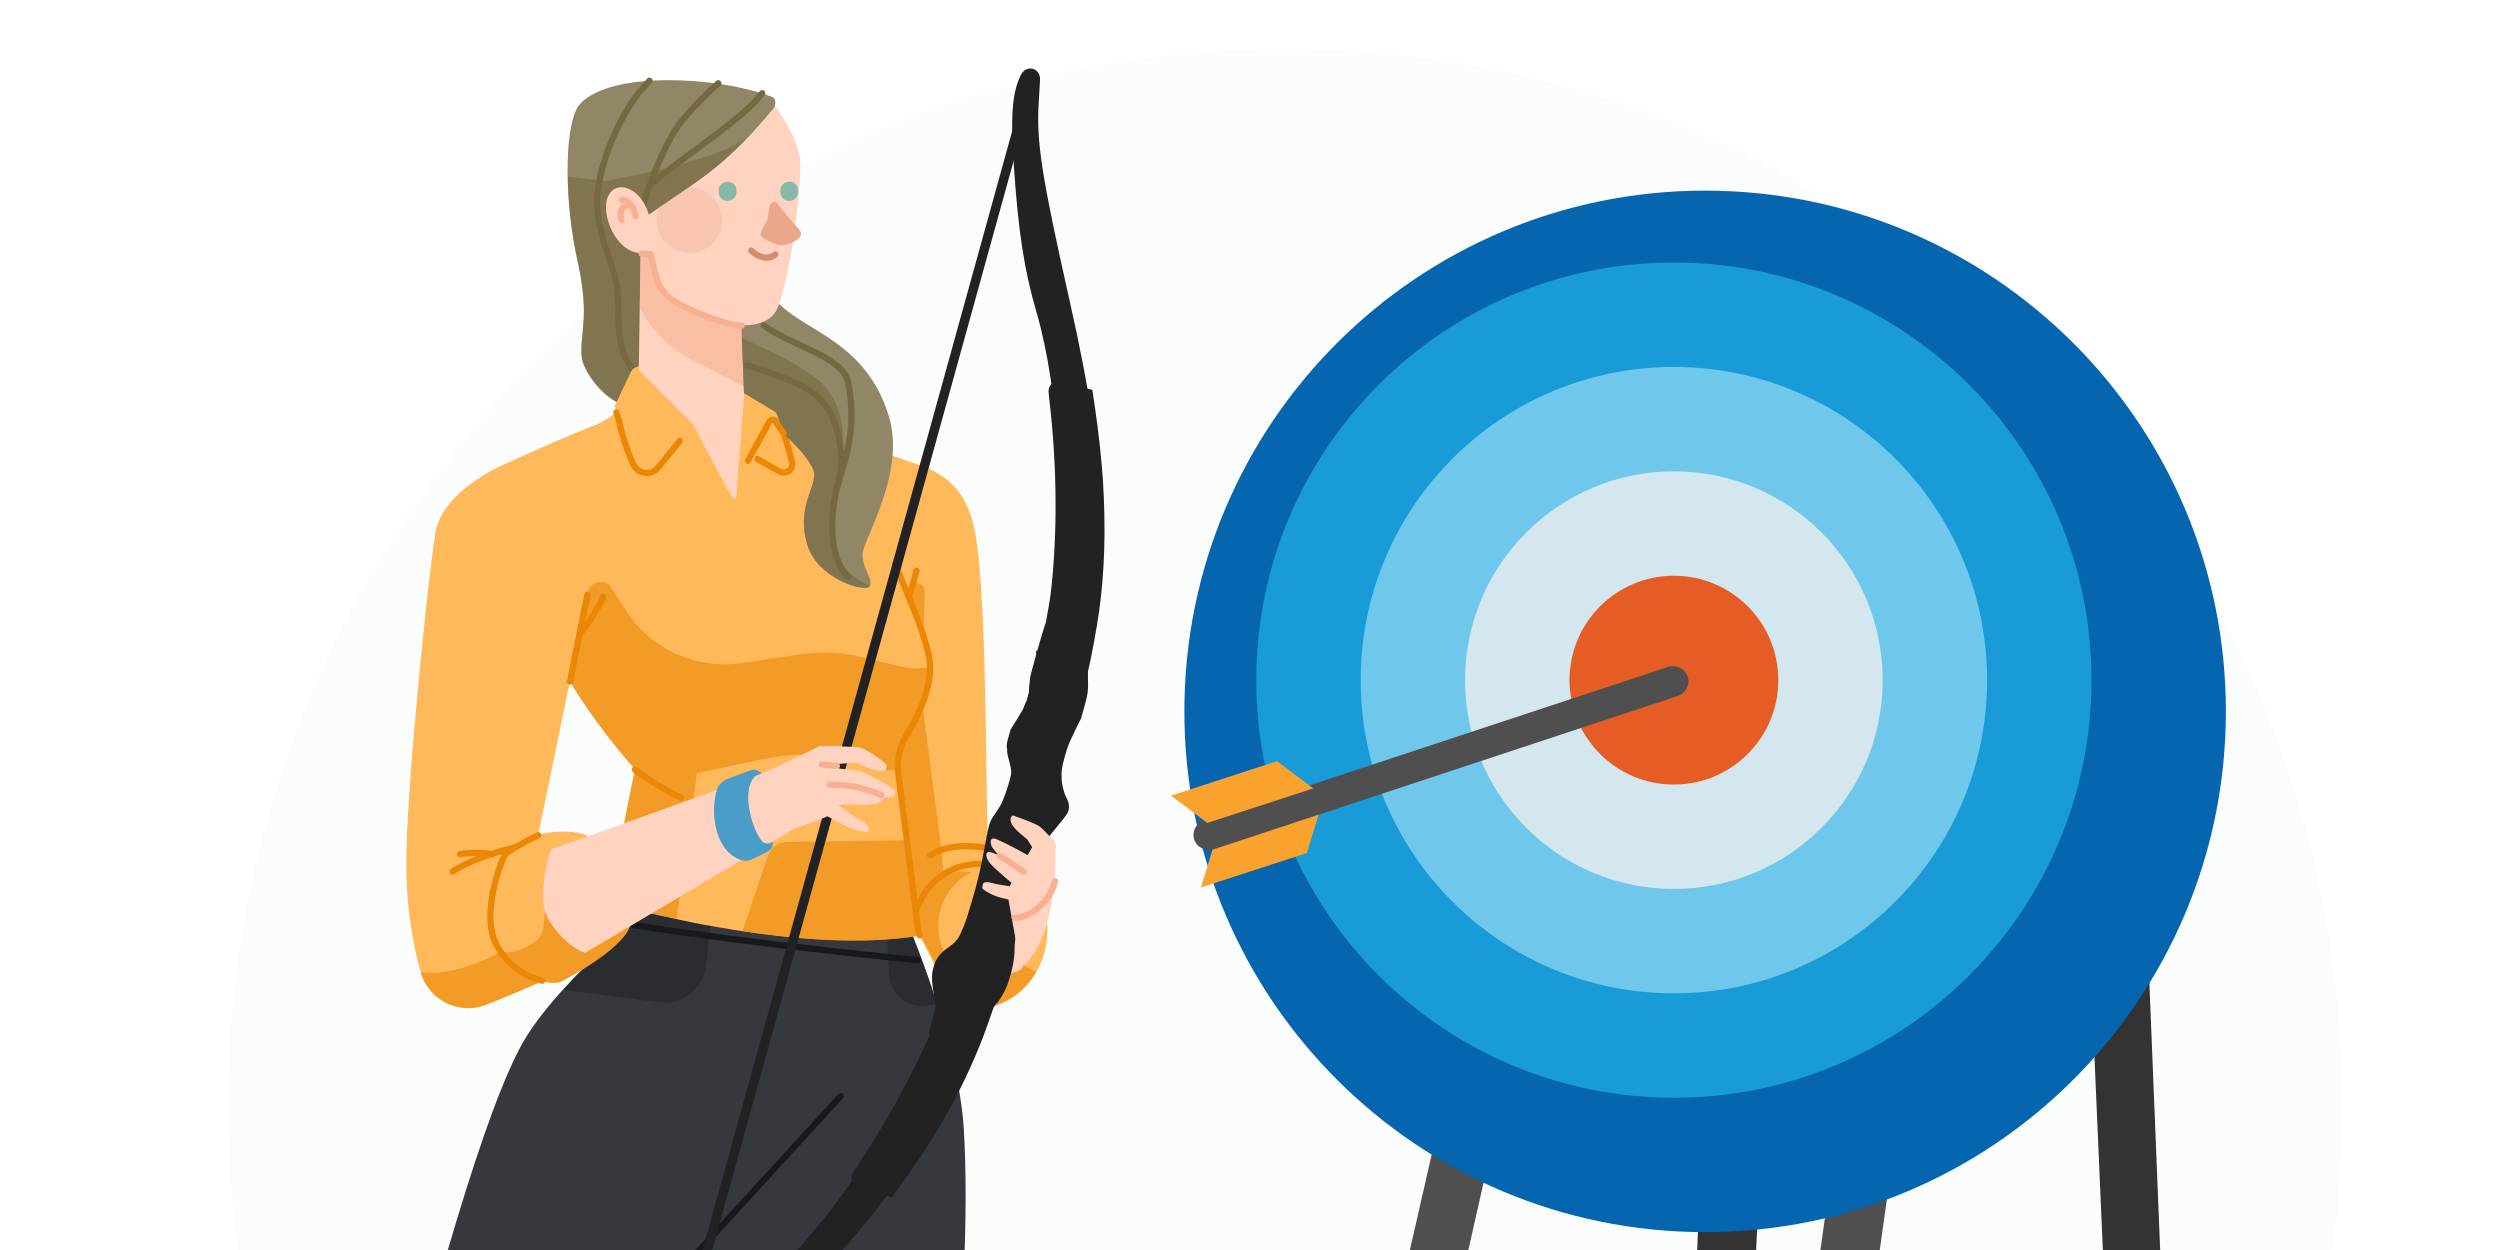 <svg width="800" height="400" viewBox="0 0 800 400" fill="none" xmlns="http://www.w3.org/2000/svg">
<g clip-path="url(#clip0_585_2992)">
<mask id="mask0_585_2992" style="mask-type:alpha" maskUnits="userSpaceOnUse" x="0" y="0" width="1500" height="600">
<rect width="1500" height="600" fill="#C4C4C4"/>
</mask>
<g mask="url(#mask0_585_2992)">
<path opacity="0.1" d="M411.26 692.161C598.07 692.161 749.52 540.711 749.52 353.901C749.52 167.091 598.07 15.651 411.26 15.651C224.44 15.651 73 167.091 73 353.901C73 540.711 224.44 692.161 411.26 692.161Z" fill="#D5E8EF"/>
<path d="M569.649 224.343L557.802 495.559L579.801 501.821L612.117 495.559H677.082L665.242 224.004L619.563 215.375L570.667 223.831L569.649 224.343ZM551.713 206.746C551.713 206.746 674.716 208.268 680.3 210.974L681.996 217.236L684.189 225.187L695.863 514.001H612.962C594.015 514.001 538.855 497.759 538.855 497.759L551.035 217.063L551.713 206.746Z" fill="#333333"/>
<path d="M511.029 217.202L451.347 482.332L567.973 503.892L605.726 234.54L558.186 219.903L511.029 217.202ZM626.603 221.193L583.889 525.758L429 497.124L493.315 215.307L495.635 206.447L497.686 199.085L626.603 221.193Z" fill="#4F4F4F"/>
<path d="M467.455 225.36H684.189V187.965C684.189 176.969 675.228 168 664.225 168H487.419C476.423 168 467.455 176.969 467.455 187.965V225.36Z" fill="#333333"/>
<g filter="url(#filter0_d_585_2992)">
<path d="M702.282 217.641C702.282 309.678 627.679 384.282 535.641 384.282C443.612 384.282 369 309.679 369 217.641C369 125.612 443.612 51 535.641 51C627.678 51 702.282 125.612 702.282 217.641Z" fill="#0665AF"/>
</g>
<path d="M669.278 217.645C669.278 291.452 609.444 351.278 535.645 351.278C461.839 351.278 402.013 291.452 402.013 217.645C402.013 143.843 461.839 84.008 535.645 84.008C609.443 84.008 669.278 143.842 669.278 217.645Z" fill="#189BD7"/>
<path d="M535.645 317.87C590.998 317.87 635.87 272.998 635.87 217.645C635.87 162.293 590.998 117.421 535.645 117.421C480.293 117.421 435.421 162.293 435.421 217.645C435.421 272.998 480.293 317.87 535.645 317.87Z" fill="#70C7EC"/>
<path d="M535.645 284.462C572.547 284.462 602.462 254.547 602.462 217.645C602.462 180.744 572.547 150.829 535.645 150.829C498.744 150.829 468.829 180.744 468.829 217.645C468.829 254.547 498.744 284.462 535.645 284.462Z" fill="#D4E7EE"/>
<path d="M569.054 217.645C569.054 236.102 554.102 251.054 535.645 251.054C517.189 251.054 502.237 236.102 502.237 217.645C502.237 199.189 517.189 184.237 535.645 184.237C554.102 184.237 569.054 199.189 569.054 217.645Z" fill="#E55D25"/>
<path d="M422.457 259.073L388.538 270.122L384.306 284.001L418.221 272.96L422.457 259.073Z" fill="#FAA22E"/>
<path d="M540.077 216.507C540.925 219.082 539.447 221.877 536.772 222.761L388.536 271.727C385.86 272.608 383.007 271.239 382.157 268.667C381.307 266.093 382.784 263.295 385.459 262.414L533.698 213.443C536.374 212.561 539.225 213.935 540.077 216.507Z" fill="#4F4F4F"/>
<path d="M420.249 252.287L386.331 263.337L374.735 254.605L408.651 243.564L420.249 252.287Z" fill="#FAA22E"/>
<path d="M121.747 481.057C183.575 472.288 243.106 469.694 303.921 464.663C308.096 426.417 310.104 388.31 308.384 360.702C306.515 332.814 290.261 295.136 290.261 295.136L228.005 288.096L206.72 285.65C206.72 285.65 203.995 290.681 201.689 295.712C198.099 299.31 188.754 307.215 180.125 316.709C174.518 322.892 169.05 329.792 165.749 336.552C152.089 363.296 133.677 432.74 121.747 481.057Z" fill="#35383D"/>
<path opacity="0.4" d="M284.4 311.389L283.675 294.279L290.296 294.995C290.296 294.995 295.178 306.35 299.929 321.311L296.907 321.739C290.584 322.892 284.689 318.001 284.4 311.389Z" fill="#171A1D"/>
<path opacity="0.4" d="M180.256 316.709C189.601 318.001 201.68 319.582 210.877 320.735C218.354 321.739 225.262 316.272 225.978 308.796L228.276 288.096L206.999 285.65C206.999 285.65 204.266 290.681 201.969 295.712C198.23 299.31 188.876 307.075 180.256 316.709Z" fill="#171A1D"/>
<path d="M293.719 307.215C293.719 307.215 244.826 302.612 202.554 296" stroke="#171A1D" stroke-width="2" stroke-linecap="round"/>
<path d="M268.985 350.78C268.985 350.78 243.106 379.113 217.078 407.438" stroke="#171A1D" stroke-width="2" stroke-linecap="round"/>
<path d="M247.883 34.276C248.235 32.91 248.349 31.43 246.972 30.975C242.978 29.485 234.648 26.867 221.982 25.946C197.344 24.239 186.727 30.282 184.45 34.969C180.57 42.948 180.684 65.206 184.792 83.46C188.9 101.713 185.475 106.505 186.158 114.379C186.499 118.26 192.439 127.5 199.848 129.787H199.962C202.932 127.387 205.446 124.882 206.812 123.62C206.812 123.62 206.812 123.62 206.812 123.506C206.812 123.392 206.812 123.392 206.812 123.392L204.411 121.343C204.411 121.343 204.411 121.343 204.411 121.23L247.883 34.276Z" fill="#918666"/>
<path opacity="0.6" d="M205.094 81.173C205.094 81.059 205.094 81.059 204.981 81.059C197.116 80.831 191.973 68.165 194.829 62.691C197.685 57.217 205.56 60.87 207.609 68.621C207.609 68.621 207.609 68.734 207.723 68.734H207.837C207.95 68.734 207.95 68.621 208.064 68.621C208.178 68.507 208.292 68.507 208.406 68.393C208.52 68.279 208.747 68.165 208.861 68.052C208.975 67.938 209.089 67.938 209.203 67.824L209.316 67.71C209.554 67.596 209.668 67.482 209.896 67.369C209.896 67.369 210.01 67.369 210.01 67.255C210.237 67.141 210.465 67.027 210.579 66.799C210.693 66.799 210.693 66.686 210.806 66.686C211.034 66.572 211.148 66.458 211.376 66.344C211.489 66.23 211.603 66.23 211.717 66.117C211.945 66.003 212.059 65.889 212.286 65.775C212.4 65.661 212.514 65.661 212.628 65.547C212.855 65.32 213.083 65.206 213.424 64.978C213.424 64.978 213.538 64.978 213.538 64.864C213.89 64.637 214.118 64.399 214.459 64.171C214.573 64.057 214.687 63.943 214.801 63.943C215.028 63.83 215.256 63.716 215.37 63.488C215.484 63.374 215.598 63.374 215.711 63.261C215.939 63.147 216.167 62.919 216.394 62.805C216.508 62.691 216.622 62.691 216.736 62.578C216.963 62.464 217.191 62.236 217.419 62.122C217.533 62.008 217.646 62.008 217.76 61.895C217.998 61.781 218.226 61.553 218.454 61.439C218.567 61.325 218.681 61.325 218.795 61.212C219.023 60.984 219.364 60.87 219.592 60.642C219.706 60.642 219.706 60.529 219.819 60.529C220.502 60.063 221.185 59.494 221.868 59.038C221.982 58.925 222.096 58.925 222.096 58.811C222.334 58.583 222.562 58.469 222.789 58.242C222.903 58.128 223.017 58.128 223.131 58.014C223.358 57.9 223.586 57.673 223.814 57.559C223.928 57.445 224.041 57.445 224.155 57.331C224.383 57.217 224.611 56.99 224.838 56.876C224.952 56.762 225.066 56.762 225.18 56.648C225.407 56.534 225.635 56.307 225.863 56.193C225.977 56.079 226.09 56.079 226.204 55.955C226.432 55.727 226.67 55.613 226.897 55.386L227.011 55.272C227.353 55.044 227.58 54.817 227.922 54.589C227.922 54.589 228.036 54.589 228.036 54.475C228.263 54.247 228.491 54.134 228.719 53.906C228.832 53.792 228.833 53.792 228.946 53.678C229.174 53.565 229.288 53.451 229.402 53.337C229.515 53.223 229.515 53.223 229.629 53.109C229.743 52.995 229.971 52.882 230.085 52.768C230.198 52.654 230.198 52.654 230.312 52.54C230.426 52.426 230.54 52.312 230.654 52.199C230.768 52.085 230.768 52.085 230.892 51.971C231.006 51.857 231.119 51.743 231.233 51.619L231.347 51.505C231.461 51.391 231.689 51.278 231.802 51.164C232.03 50.936 232.258 50.708 232.485 50.481C232.599 50.367 232.713 50.253 232.827 50.139C232.941 50.026 233.168 49.798 233.282 49.684C233.396 49.57 233.624 49.343 233.737 49.229C233.851 49.115 233.965 49.001 234.079 48.887C234.307 48.66 234.534 48.432 234.762 48.204C234.876 48.09 234.99 47.977 234.99 47.977C235.228 47.749 235.455 47.397 235.797 47.169C235.91 47.056 235.911 47.056 236.024 46.942C236.366 46.6 236.593 46.373 236.935 46.031L237.049 45.917C237.39 45.576 237.732 45.234 238.073 44.893C238.415 44.551 238.756 44.21 239.098 43.755C231.916 51.05 194.829 57.786 193.919 57.9L181.822 56.534H181.708C181.708 56.534 181.708 56.534 181.708 56.648C181.822 65.092 182.96 74.56 184.792 83.118C188.9 101.372 185.475 106.163 186.158 114.038C186.499 117.918 192.439 127.159 199.848 129.446H199.962C202.932 127.045 205.446 124.541 206.812 123.278C206.812 123.278 206.812 123.278 206.812 123.165C206.812 123.051 206.812 123.051 206.812 123.051L204.411 121.002C204.411 121.002 204.411 121.002 204.411 120.888L205.094 81.173Z" fill="#766942"/>
<path d="M210.237 123.848C195.171 117.918 198.596 101.941 197.571 93.042C196.537 84.029 192.087 78.441 191.176 66.458C190.266 54.361 198.937 35.197 206.129 27.778L207.837 25.832" stroke="#766942" stroke-width="2" stroke-linecap="round" stroke-linejoin="round"/>
<path d="M334.381 291.008C330.842 276.521 317.38 271.957 316.231 271.616L316.117 271.502C315.32 240.355 315.662 185.469 311.554 168.126C307.446 150.897 295.245 149.521 287.484 146.447C287.143 146.334 266.147 139.483 258.955 136.741L258.841 136.627C258.728 116.438 235.227 112.558 204.525 117.121L203.387 117.577C202.704 117.804 202.249 118.374 201.907 118.943L196.775 129.787C196.775 129.787 196.775 129.787 196.775 129.901C196.775 130.015 196.888 130.812 197.23 131.95V132.064C194.943 133.668 192.667 135.147 190.607 135.944C183.188 138.8 167.449 145.754 163.341 147.7C154.555 151.352 141.32 159.341 139.375 170.289C137.44 181.134 130.475 247.195 130.02 273.779C129.793 287.138 131.5 300.259 134.697 311.321C137.212 320.106 146.794 324.783 155.352 321.596C161.281 319.309 167.676 316.567 173.378 314.063C173.378 314.063 173.378 314.063 173.492 314.063C175.437 314.518 177.372 314.632 179.193 314.291C179.773 313.949 198.254 304.595 201.452 296.72C201.452 296.72 201.452 296.72 201.452 296.606C201.338 296.265 200.759 293.864 199.506 290.211V290.097H199.62C203.273 291.122 209.202 292.612 216.394 294.091C219.933 294.888 223.814 295.695 227.922 296.378C245.493 299.566 267.399 302.194 286.801 300.373C289.306 300.145 291.82 299.793 294.211 299.452C294.211 299.452 294.324 299.452 294.324 299.566C294.78 300.486 299.809 309.841 305.624 322.279C307.218 322.848 308.822 323.076 310.529 323.076C328.669 322.962 338.034 306.074 334.381 291.008ZM196.537 280.743C196.537 280.856 196.423 280.856 196.537 280.743C196.423 280.856 196.309 280.856 196.309 280.743C194.943 277.09 193.236 273.096 191.29 269.215C187.182 266.483 182.733 265.448 175.085 266.483C174.289 266.597 173.378 266.825 172.354 267.166H172.24V267.052L182.277 218.438C182.277 218.438 182.277 218.324 182.391 218.324C182.505 218.324 182.505 218.324 182.505 218.324C183.643 220.269 191.176 232.708 203.159 246.17V246.284C202.932 247.536 198.71 268.077 196.537 280.743Z" fill="#FFB85A"/>
<path d="M318.859 286.786C318.859 286.786 316.697 288.276 317.38 291.122" stroke="#F7B092" stroke-width="2" stroke-linecap="round" stroke-linejoin="round"/>
<path d="M326.848 279.035C307.673 271.843 297.863 281.084 294.552 288.162L293.072 291.235" stroke="#EA8705" stroke-width="2" stroke-linecap="round" stroke-linejoin="round"/>
<path opacity="0.6" d="M310.643 322.962C320.225 322.962 327.417 318.057 331.411 311.207V311.093C331.411 311.093 331.411 311.093 331.411 310.98L327.645 308.931C325.254 310.979 322.398 312.345 318.859 312.573C299.695 313.836 298.091 296.151 301.972 288.276C304.258 283.599 307.332 280.857 310.643 279.263L310.757 279.149C310.757 279.149 310.757 279.035 310.643 279.035C306.08 278.342 302.882 279.832 302.199 280.288H302.085C302.085 280.288 302.085 280.288 301.972 280.174L301.402 272.982L295.245 226.199C295.245 226.199 295.245 226.085 295.132 226.085C295.132 226.085 295.018 226.085 295.018 226.199C293.641 229.624 291.934 232.708 290.444 235.212C288.167 238.979 287.257 243.428 287.826 247.878C288.85 255.525 290.33 267.394 292.503 284.623C293.755 292.953 294.666 298.997 294.666 299.338C294.894 299.793 300.036 309.386 305.966 322.052C305.966 322.052 305.966 322.052 306.08 322.166C307.332 322.735 309.05 322.962 310.643 322.962Z" fill="#EA8705"/>
<path opacity="0.6" d="M245.834 273.665L237.618 297.858V297.972C237.618 297.972 237.618 297.972 237.732 297.972C255.758 300.714 276.64 302.308 294.324 299.452C294.438 299.452 294.438 299.338 294.438 299.338C294.324 298.427 293.528 292.725 292.276 284.737C291.593 278.921 290.91 273.665 290.33 268.987C290.33 268.874 290.33 268.874 290.216 268.874L251.763 269.443C249.032 269.443 246.631 271.16 245.834 273.665Z" fill="#EA8705"/>
<path d="M286.46 180.451C289.306 188.087 297.636 205.544 297.636 213.533C297.636 221.408 293.414 229.965 290.102 235.212C287.826 238.978 286.915 243.428 287.484 247.878C288.737 257.243 290.682 273.096 293.755 297.289L294.324 299.338" stroke="#EA8705" stroke-width="2" stroke-linecap="round" stroke-linejoin="round"/>
<path d="M290.796 190.944C292.276 186.722 293.3 182.614 293.3 182.614" stroke="#EA8705" stroke-width="2" stroke-linecap="round" stroke-linejoin="round"/>
<path d="M204.525 70.452C207.267 59.038 212.855 46.145 216.736 40.671C220.616 35.197 227.467 28.802 227.467 28.802L229.857 26.639" stroke="#766942" stroke-width="2" stroke-linecap="round" stroke-linejoin="round"/>
<path d="M207.609 59.835C213.424 53.678 234.989 39.988 242.067 32L243.899 29.826" stroke="#766942" stroke-width="2" stroke-linecap="round" stroke-linejoin="round"/>
<path opacity="0.6" d="M295.928 189.464C296.042 186.494 291.934 185.583 290.796 188.315L290.216 189.692V189.805C291.934 194.027 293.869 198.591 295.245 202.927L295.359 203.04C295.359 203.04 295.473 203.04 295.473 202.927L295.928 189.464Z" fill="#EA8705"/>
<path d="M238.187 125.876L237.711 108.202L237.649 105.211V104.849C237.752 104.673 238.052 104.725 238.715 104.725C242.409 104.073 247.428 102.707 249.156 98.889C249.27 98.154 249.259 97.574 249.373 97.233C253.481 84.567 256.099 62.319 256.099 52.499C256.099 46 251.081 38.467 248.349 34.245C248.349 34.245 248.349 34.131 248.235 34.131H248.121H248.007C248.007 34.245 247.883 34.245 247.883 34.245C233.282 51.816 227.353 55.355 207.723 68.59H207.609C207.609 68.59 207.495 68.59 207.495 68.476C205.446 60.715 197.685 57.062 194.715 62.547C191.859 68.021 197.002 80.8 204.867 80.914C204.981 80.914 204.981 80.914 204.981 81.028L204.411 118.343V118.457L208.292 122.337L221.641 135.686C224.838 141.16 230.085 152.232 234.534 159.414C234.648 159.527 235.455 159.3 235.569 159.414L238.187 125.876Z" fill="#FFD3C0"/>
<path d="M316.117 271.502C313.044 270.705 303.338 269.671 297.636 273.779" stroke="#EA8705" stroke-width="2" stroke-linecap="round" stroke-linejoin="round"/>
<path opacity="0.6" d="M155.362 321.555C161.395 319.382 167.676 316.453 173.388 314.053C173.513 314.053 173.575 314.104 173.585 314.063C175.22 314.394 176.689 314.725 179.266 314.311C182.122 312.676 198.255 304.367 201.493 296.678C201.452 296.492 201.452 296.492 201.452 296.378C201.338 295.809 199.507 288.845 196.195 280.401C196.195 280.401 196.195 280.401 196.081 280.287H195.968L174.516 291.701C174.516 291.701 174.516 291.701 174.403 291.815L173.947 296.492C173.72 298.655 172.581 300.487 170.75 301.625L168.701 302.877C166.766 304.015 164.593 304.708 162.306 304.708H160.029C159.346 305.05 145.997 312.573 134.811 311.176H134.604V311.238C137.326 320.106 146.908 324.783 155.259 321.627L155.362 321.555Z" fill="#EA8705"/>
<path opacity="0.6" d="M290.216 235.212C288.167 238.523 287.257 242.404 287.484 246.284C287.484 246.398 287.484 246.398 287.371 246.398C285.084 246.626 282.693 246.398 280.293 245.601C268.651 241.265 255.985 240.355 243.899 242.973L223.131 247.422C223.131 247.422 223.017 247.422 223.017 247.536L216.508 293.864V293.978C216.508 293.978 216.508 293.978 216.394 293.978C207.95 292.498 203.615 290.666 199.393 289.528C198.141 289.187 196.775 288.959 195.398 288.731C195.285 288.731 195.285 288.618 195.285 288.618C195.398 286.9 195.854 284.282 196.423 281.084C198.596 268.418 202.932 247.422 203.159 246.17V246.057C193.691 235.44 185.702 223.695 182.391 218.096C182.391 218.096 182.391 218.096 182.391 217.983L186.385 198.591C186.385 198.477 188.103 189.122 187.979 190.033C188.331 186.039 193.691 184.787 195.74 188.201L199.848 194.71C207.836 207.604 222.675 214.454 237.618 212.167L255.758 209.425C262.494 208.4 269.458 208.628 276.071 210.346L287.826 213.192C289.647 213.647 291.479 213.875 293.3 213.875C294.666 213.875 296.042 213.761 297.408 213.533H297.522C297.522 213.533 297.522 213.533 297.522 213.647C297.636 221.522 293.414 229.966 290.216 235.212Z" fill="#EA8705"/>
<path d="M182.391 218.096L187.979 190.26" stroke="#EA8705" stroke-width="2" stroke-linecap="round" stroke-linejoin="round"/>
<path d="M147.249 273.323C152.496 272.413 157.515 273.323 157.515 273.323" stroke="#EA8705" stroke-width="2" stroke-linecap="round" stroke-linejoin="round"/>
<path d="M172.24 267.28C167.79 269.215 161.85 273.096 161.85 273.096C159.688 276.635 154.783 291.473 157.97 300.259C160.029 305.733 164.593 310.296 169.839 312.573L173.492 313.835" stroke="#EA8705" stroke-width="2" stroke-linecap="round" stroke-linejoin="round"/>
<path d="M286.336 253.021C284.629 251.417 277.664 247.764 275.729 246.967C274.933 246.74 271.621 246.284 268.651 245.943C268.651 245.943 268.538 245.943 268.538 245.829C268.424 245.374 268.424 245.032 268.31 244.577V244.463C268.31 244.463 268.31 244.463 268.424 244.463L273.908 243.997C273.908 243.997 273.908 243.997 274.022 243.997C274.477 244.235 281.203 247.536 283.149 246.398C283.49 246.17 283.832 245.146 283.604 244.805C282.58 243.314 277.664 240.241 275.388 239.32C273.794 238.751 263.063 238.751 262.494 238.751L246.289 246.512C239.212 249.596 178.511 271.047 176.576 271.73C176.576 271.73 176.576 271.73 176.462 271.844C174.63 275.724 172.809 287.138 174.516 291.815C176.803 298.086 183.529 303.788 187.182 304.822H187.296C189.128 303.788 249.715 267.735 254.392 264.993C254.733 264.879 261.128 262.831 264.771 261.227C264.771 261.227 270.028 263.969 271.735 264.766C273.442 265.562 276.185 266.028 277.664 266.256C278.244 266.37 277.902 264.424 277.095 263.627C276.185 262.717 273.794 261.692 273.567 261.578L268.31 257.698V257.584L268.424 257.47L272.873 257.357C273.101 257.357 279.382 257.812 281.545 256.777C282.124 256.549 282.693 255.753 282.807 255.183L282.921 255.07C283.718 255.183 284.515 255.183 284.97 255.07C286.108 254.956 286.802 253.476 286.336 253.021Z" fill="#FFD3C0"/>
<path opacity="0.31" d="M231.119 70.566C231.119 64.751 226.432 60.063 220.616 60.063C220.389 60.063 220.275 60.063 220.047 60.063C220.047 60.063 220.047 60.063 219.933 60.063C216.736 62.35 213.538 64.513 211.034 66.23C210.465 67.482 210.123 68.972 210.123 70.452C210.123 76.268 214.801 80.945 220.616 80.945C226.432 80.945 231.119 76.268 231.119 70.566Z" fill="#EAA78B"/>
<path opacity="0.6" d="M235.114 103.887C230.312 102.852 221.071 99.778 214.914 95.67C212.741 94.18 211.148 92.131 210.465 89.617C209.316 86.202 208.406 81.98 208.292 81.287C208.292 81.287 208.292 81.287 208.178 81.173C207.837 81.173 206.129 81.059 205.332 81.059C205.218 81.059 204.981 81.173 204.981 81.401L204.753 98.516C208.292 105.48 213.89 111.182 220.844 114.835L237.845 123.62H237.959V123.506L238.114 105.366C238.166 105.201 238.135 104.911 238.125 104.777L235.114 103.887Z" fill="#F7B092"/>
<path d="M203.387 69.2C202.818 65.547 200.531 63.602 198.937 64.057" stroke="#F7B092" stroke-width="2" stroke-linecap="round" stroke-linejoin="round"/>
<path d="M198.937 70.339C197.685 67.369 199.962 64.513 202.476 66.231" stroke="#F7B092" stroke-width="2" stroke-linecap="round" stroke-linejoin="round"/>
<path d="M248.69 64.978C248.235 64.399 247.428 64.399 246.972 64.865C246.631 65.206 246.289 65.661 246.289 66.003C245.948 67.596 245.606 69.997 245.606 70.225C245.265 71.135 243.206 73.764 243.433 75.243C243.547 76.268 246.631 77.53 248.462 78.213C249.373 78.555 250.398 78.555 251.308 78.327C253.254 77.872 256.213 76.723 256.327 74.788C256.327 73.536 254.278 72.046 252.343 69.656C251.194 68.279 249.715 66.23 248.69 64.978Z" fill="#EAA78B"/>
<path d="M240.36 80.148C241.498 81.287 243.32 82.435 245.379 82.435C247.086 82.435 248.121 81.4 248.121 81.4" stroke="#D18E71" stroke-width="2" stroke-linecap="round" stroke-linejoin="round"/>
<path d="M232.827 64.285C231.233 64.285 229.971 63.033 229.971 61.44V60.984C229.971 59.38 231.233 58.128 232.827 58.128C234.42 58.128 235.683 59.38 235.683 60.984V61.44C235.683 63.033 234.42 64.285 232.827 64.285Z" fill="#85BAA6"/>
<path d="M252.571 64.285C250.967 64.285 249.715 63.033 249.715 61.44V60.984C249.715 59.38 250.967 58.128 252.571 58.128C254.164 58.128 255.416 59.38 255.416 60.984V61.44C255.416 63.033 254.164 64.285 252.571 64.285Z" fill="#85BAA6"/>
<path d="M185.475 203.04C187.865 200.07 191.859 194.141 193.008 190.943" stroke="#EA8705" stroke-width="2" stroke-linecap="round" stroke-linejoin="round"/>
<path d="M242.409 146.903L249.487 150.897C251.536 152.035 254.05 150.09 253.481 147.813C252.912 145.754 252.343 143.591 251.763 141.656L250.853 138.687" stroke="#EA8705" stroke-width="2" stroke-linecap="round" stroke-linejoin="round"/>
<path d="M197.23 131.95L198.027 134.351C198.71 137.776 200.076 142.795 202.59 148.496C204.07 151.808 208.519 152.377 210.693 149.521L211.376 148.724L217.532 141.077" stroke="#EA8705" stroke-width="2" stroke-linecap="round" stroke-linejoin="round"/>
<path d="M203.159 246.284C203.159 246.284 211.376 252.441 217.998 255.297" stroke="#EA8705" stroke-width="2" stroke-linecap="round" stroke-linejoin="round"/>
<path d="M263.86 245.488C263.86 245.488 266.716 245.715 268.651 245.943" stroke="#F7B092" stroke-width="2" stroke-linecap="round" stroke-linejoin="round"/>
<path d="M266.375 251.872C268.765 251.986 272.646 252.214 273.567 252.441C276.071 252.793 280.976 254.273 282.921 255.297" stroke="#F7B092" stroke-width="2" stroke-linecap="round" stroke-linejoin="round"/>
<path d="M164.706 271.16C158.322 272.754 149.412 275.61 144.849 278.921" stroke="#EA8705" stroke-width="2" stroke-linecap="round" stroke-linejoin="round"/>
<path d="M276.071 176.912C276.526 172.121 289.989 151.011 284.401 133.099C277.209 109.702 258.614 106.391 249.487 97.378H249.373C249.373 97.378 249.259 97.378 249.259 97.492C249.146 97.833 249.032 98.061 248.918 98.288C247.314 102.738 242.295 104.228 237.39 104.114H237.276C237.276 104.114 237.276 104.114 237.276 104.228L237.39 108.222L238.073 125.907C238.073 125.907 238.073 125.907 238.073 126.021V125.907H238.187L247.883 131.722C248.235 131.95 248.463 132.178 248.576 132.519C248.918 133.554 249.715 135.831 250.511 138.687C256.213 143.705 260.549 149.179 260.549 151.808C260.663 156.599 254.961 162.87 258.272 174.17C261.584 185.583 277.209 189.691 278.244 187.632C279.724 185.583 275.615 181.703 276.071 176.912Z" fill="#918666"/>
<path d="M271.393 184.559C265.806 179.302 265.35 167.557 267.513 157.282C268.765 151.239 274.932 139.142 271.393 122.368C269.686 114.038 253.481 110.84 244.354 104.114" stroke="#766942" stroke-width="2" stroke-linecap="round" stroke-linejoin="round"/>
<path d="M238.984 116.894C247.542 119.512 257.703 122.71 262.95 128.184C268.196 133.782 270.824 146.22 268.082 155.347" stroke="#766942" stroke-width="2" stroke-linecap="round" stroke-linejoin="round"/>
<path opacity="0.6" d="M266.488 164.018C268.765 152.149 274.932 131.381 260.787 120.774C252.571 114.607 244.354 111.647 237.504 108.222H237.39V108.336L238.073 125.793C238.073 125.793 238.073 125.793 238.073 125.907V125.793H238.187L247.883 131.608C248.235 131.836 248.462 132.064 248.576 132.405C248.918 133.44 249.715 135.717 250.511 138.573C256.213 143.591 260.549 149.065 260.549 151.694C260.663 156.485 254.961 162.756 258.272 174.056C261.584 185.242 276.526 189.464 278.244 187.632V187.518C278.244 187.518 278.244 187.404 278.13 187.404C265.236 181.247 265.123 171.551 266.488 164.018Z" fill="#766942"/>
<path d="M337.92 270.477C337.568 269.443 336.772 268.532 335.975 267.735C335.861 267.621 333.346 264.765 332.208 264.196C331.525 263.741 329.124 262.717 324.333 260.999C323.537 260.657 322.854 262.489 323.992 264.082C325.368 266.142 328.442 268.304 328.669 268.532L330.273 271.047V271.16L328.897 273.551C328.897 273.551 328.897 273.551 328.783 273.551H328.669C327.417 272.868 326.051 272.071 325.368 271.73C323.764 270.933 321.715 269.784 318.859 268.532C316.355 267.508 316.924 270.364 317.607 271.274C318.176 271.957 318.746 272.754 319.315 273.437V273.551C319.315 273.551 319.201 273.665 319.201 273.551C318.632 273.323 318.176 273.095 317.607 272.868C315.207 271.957 315.207 273.892 316.355 275.61C317.38 277.204 320.111 279.377 321.488 280.629C321.943 281.084 322.854 281.767 323.65 282.45V282.564L323.081 283.599C323.081 283.599 322.967 283.712 322.967 283.599C321.829 283.371 320.111 283.143 319.428 283.029C318.29 282.916 315.662 281.767 314.751 282.564C314.41 282.916 314.182 284.282 314.524 284.509C315.776 285.534 317.607 286.33 318.745 286.786C319.542 287.138 321.602 287.593 322.626 287.821C322.626 287.821 322.74 287.821 322.74 287.934V288.048L316.355 303.901C315.207 306.757 311.895 309.158 309.049 309.158H305.624C305.624 309.158 305.511 309.158 305.511 309.272V309.386C308.48 311.776 312.702 313.152 318.518 312.811C322.057 312.573 325.027 311.207 327.303 309.158C337.806 300.031 337.806 276.748 337.682 271.616C338.034 271.047 338.034 270.705 337.92 270.477Z" fill="#FFD3C0"/>
<path d="M319.77 273.779C322.057 275.155 327.645 279.035 327.645 279.035" stroke="#F7B092" stroke-width="2" stroke-linecap="round" stroke-linejoin="round"/>
<path d="M337.568 281.995C335.747 289.642 328.214 294.091 324.675 293.636" stroke="#F7B092" stroke-width="2" stroke-linecap="round" stroke-linejoin="round"/>
<path d="M239.325 147.472L244.582 137.89L246.176 134.92C246.517 134.351 247.314 134.123 247.883 134.465L250.739 138.687" stroke="#EA8705" stroke-width="2" stroke-linecap="round" stroke-linejoin="round"/>
<path d="M205.332 81.173L208.178 81.287C208.178 81.287 209.202 85.974 210.351 89.731C211.148 92.131 212.741 94.294 214.915 95.784C221.072 99.892 230.312 102.966 235.114 104L237.276 104.228" stroke="#F7B092" stroke-width="2" stroke-linecap="round" stroke-linejoin="round"/>
<path d="M342.972 212.853L344.773 217.86L345.852 212.65L347.017 207.032L345.548 206.727L347.017 207.032C349.406 195.509 350.77 178.383 350.411 164.568C349.847 142.833 347.46 126.064 340.649 95.808C331.925 57.058 330.143 45.499 330.862 33.443C331.06 30.107 331.262 26.543 331.308 25.525C331.316 25.348 331.317 25.152 331.296 24.96C331.282 24.832 331.238 24.442 330.98 24.078C330.825 23.859 330.547 23.586 330.113 23.466C329.68 23.346 329.304 23.438 329.062 23.543C328.657 23.72 328.42 24.024 328.342 24.125C328.131 24.398 327.947 24.757 327.791 25.095C327.623 25.461 327.439 25.912 327.243 26.436C325.25 31.771 324.965 38.74 325.908 52.655C327.356 74.011 329.215 86.135 333.134 99.549C340.48 124.687 342.703 164.58 338.405 194.736C338.014 197.481 337.823 199.402 337.961 200.958C338.108 202.618 338.622 203.809 339.455 205.113L340.719 204.305L339.455 205.113C340.377 206.557 341.546 208.888 342.024 210.217C342.024 210.217 342.024 210.217 342.024 210.217L342.972 212.853Z" fill="#222222" stroke="#222222" stroke-width="3"/>
<path d="M314.351 323.29L315.549 319.001L312 321.692L309.002 323.964C308.237 324.544 307.36 325.11 306.573 325.547C305.731 326.014 305.161 326.239 304.96 326.277C303.998 326.461 303.155 327.19 302.571 327.834C301.926 328.545 301.325 329.455 300.903 330.416C286.868 362.382 266.753 392.093 246.373 411.056C240.877 416.169 233.655 423.735 230.299 427.907C222.486 437.62 210.021 455.262 206.883 461.086C205.447 463.751 204.138 466.993 203.361 469.49C202.979 470.718 202.695 471.863 202.618 472.698C202.597 472.914 202.588 473.144 202.602 473.37C202.615 473.576 202.655 473.886 202.801 474.199C202.961 474.541 203.313 475.002 203.956 475.153C204.527 475.287 204.996 475.091 205.234 474.962L204.52 473.643L205.234 474.962C205.651 474.737 205.952 474.383 206.139 474.135C206.352 473.851 206.551 473.522 206.73 473.18C207.088 472.496 207.421 471.658 207.657 470.81C207.848 470.128 208.475 468.82 209.53 466.993C210.557 465.214 211.916 463.068 213.468 460.764C216.574 456.155 220.412 450.975 223.831 446.925C226.789 443.423 235.777 433.781 243.811 425.502C270.048 398.461 282.557 383.417 295.319 363.497C298.806 358.055 302.762 350.86 306.098 344.121C309.42 337.411 312.189 331.032 313.245 327.252L314.351 323.29ZM205.596 473.178C205.596 473.177 205.596 473.176 205.596 473.175C205.597 473.187 205.597 473.188 205.596 473.178ZM203.67 472.417C203.67 472.417 203.671 472.416 203.673 472.414C203.671 472.417 203.67 472.418 203.67 472.417Z" fill="#222222" stroke="#222222" stroke-width="3"/>
<path d="M344.497 229.416L344.559 229.292L344.596 229.158L345.529 225.818C346.071 223.875 346.397 222.625 346.557 221.372C346.718 220.111 346.706 218.893 346.649 217.024C346.596 215.302 346.66 214.525 346.739 214.241C347.472 211.616 349.565 200.311 350.24 195.394C352.01 182.488 352.39 169.092 351.434 153.647C351.07 147.775 349.942 137.505 348.893 130.507L348.355 126.921L348.211 125.96L347.275 125.699L343.15 124.547C341.655 124.129 340.583 123.846 339.871 123.69C339.525 123.614 339.202 123.553 338.935 123.531C338.817 123.521 338.602 123.508 338.367 123.55L338.366 123.55C338.263 123.568 337.376 123.725 337.113 124.666C337.065 124.839 337.058 124.99 337.056 125.025L337.056 125.029C337.052 125.09 337.052 125.147 337.052 125.19C337.053 125.279 337.058 125.379 337.063 125.479C337.074 125.683 337.095 125.946 337.121 126.247C337.174 126.85 337.255 127.643 337.352 128.48C339.814 149.749 339.926 171.363 337.683 190.366C337.559 191.417 337.165 193.756 336.787 195.899C336.6 196.959 336.42 197.956 336.284 198.697C336.216 199.067 336.159 199.372 336.118 199.589C336.111 199.626 336.105 199.659 336.099 199.688C336.095 199.696 336.091 199.704 336.088 199.711C336.029 199.84 335.971 199.991 335.919 200.134C335.811 200.432 335.676 200.841 335.528 201.309C335.23 202.251 334.856 203.505 334.491 204.75C334.126 205.997 333.767 207.246 333.5 208.181C333.366 208.65 333.255 209.04 333.178 209.313L333.088 209.631L333.064 209.715L333.058 209.736L333.057 209.742L333.056 209.743L333.056 209.744C333.056 209.744 333.056 209.744 334.5 210.15L333.056 209.744L333.053 209.756L331.563 215.217C331.185 216.375 330.979 218.145 330.862 219.493C330.8 220.206 330.759 220.855 330.734 221.325C330.721 221.56 330.712 221.752 330.707 221.886C330.706 221.896 330.706 221.906 330.705 221.916L330.055 224.248L329.944 224.646L329.966 224.726C329.951 224.751 329.935 224.779 329.918 224.808C329.732 225.121 329.426 225.639 329.192 226.359C328.874 227.338 328.631 227.832 326.886 230.651L324.872 233.907L324.76 234.088L324.703 234.293L324.156 236.249C323.92 237.096 323.758 237.695 323.688 238.151C323.599 238.725 323.643 239.132 323.764 239.573C323.769 239.59 323.775 239.619 323.782 239.658C323.788 239.697 323.792 239.737 323.794 239.772C323.795 239.785 323.795 239.795 323.796 239.805C323.751 240.027 323.759 240.217 323.762 240.278L323.763 240.283C323.768 240.4 323.781 240.517 323.795 240.62C323.824 240.831 323.87 241.08 323.925 241.342C324.036 241.871 324.2 242.53 324.391 243.201C324.8 244.641 325.032 245.885 325.065 246.596C325.094 247.228 325.094 247.497 325.04 247.859C324.979 248.275 324.846 248.824 324.546 249.989C323.833 252.758 322.467 256.535 321.615 258.163C321.32 258.727 320.487 260.059 319.77 261.097L319.756 261.118C319.14 262.01 318.737 262.593 318.46 263.144C318.161 263.741 318.018 264.279 317.829 264.996L317.825 265.011C317.586 265.917 316.99 268.908 316.498 271.636C315.291 278.331 314.421 282.011 312.436 288.818C311.015 293.693 310.63 294.857 309.699 297.159C309.049 298.765 308.354 300.245 308.074 300.693C307.342 301.863 306.117 303.141 304.856 304.025C303.468 304.998 302.445 305.811 301.695 306.744C300.911 307.719 300.496 308.734 300.148 309.981C299.971 310.613 299.847 311.117 299.788 311.689C299.731 312.246 299.742 312.818 299.773 313.58C299.837 315.167 300.115 317.11 300.915 321.758C300.916 321.767 300.918 321.777 300.919 321.785C300.95 321.964 300.962 322.03 300.901 322.365C300.815 322.835 300.616 323.612 300.193 325.223L299.315 328.568L298.939 329.996L299.624 330.187C299.259 331.009 298.678 332.303 298.074 333.63C292.209 346.526 285.075 359.456 277.167 371.521C276.366 372.743 275.629 373.884 275.086 374.74C274.815 375.166 274.589 375.527 274.426 375.793C274.346 375.925 274.276 376.041 274.222 376.135C274.196 376.18 274.168 376.231 274.142 376.281C274.129 376.305 274.112 376.34 274.093 376.38L274.093 376.381C274.081 376.407 274.039 376.499 274.005 376.619C273.8 377.355 274.176 377.904 274.38 378.123C274.574 378.333 274.791 378.459 274.906 378.521C275.159 378.658 275.482 378.781 275.821 378.896C276.527 379.138 277.663 379.47 279.368 379.946L283.76 381.173L284.76 381.452L285.374 380.615L286.645 378.88C300.073 360.549 309.571 342.686 315.78 324.04C316.456 322.01 316.669 321.579 316.89 321.278C317.039 321.075 317.177 320.876 317.279 320.712C317.32 320.647 317.372 320.561 317.419 320.47C317.492 320.396 317.588 320.301 317.701 320.194C318.243 319.684 318.858 318.756 319.377 317.862C319.924 316.92 320.474 315.823 320.86 314.846C321.815 312.423 322.71 308.92 322.973 306.536C323.146 304.966 323.288 303.391 323.374 302.151C323.417 301.532 323.447 300.986 323.459 300.561C323.466 300.35 323.468 300.155 323.465 299.989C323.462 299.887 323.457 299.689 323.42 299.489C323.42 299.464 323.421 299.414 323.428 299.33C323.442 299.147 323.475 298.892 323.529 298.57C323.637 297.929 323.813 297.104 324.032 296.211C324.475 294.408 325.062 292.457 325.544 291.298C327.066 287.642 329.43 284.719 332.515 282.634C332.998 282.307 333.409 282.006 333.723 281.708C334.042 281.406 334.371 281.008 334.522 280.467C334.627 280.092 334.632 279.678 334.619 279.318C334.605 278.923 334.561 278.423 334.488 277.8C334.342 276.549 334.068 274.683 333.635 271.917C333.327 269.955 333.185 269.004 333.147 268.486C333.144 268.45 333.142 268.418 333.141 268.391C333.199 268.32 333.272 268.229 333.36 268.121C333.561 267.875 333.833 267.544 334.158 267.151C334.806 266.365 335.659 265.337 336.56 264.256C337.47 263.164 338.329 262.102 338.982 261.267C339.307 260.85 339.587 260.483 339.798 260.194C339.902 260.05 339.997 259.915 340.074 259.799C340.131 259.714 340.243 259.544 340.32 259.364C340.578 258.766 340.666 258.147 340.503 257.422C340.366 256.814 340.058 256.17 339.682 255.46C339.4 254.929 339.052 253.925 338.758 252.746C338.469 251.585 338.269 250.404 338.229 249.567C338.095 246.781 338.283 245.289 339.272 241.743C340.239 238.281 340.66 237.218 342.988 232.485L344.497 229.416ZM322.785 264.335C322.829 264.384 322.91 264.422 322.999 264.441C322.999 264.441 322.999 264.441 322.999 264.441C323.056 264.453 323.116 264.457 323.171 264.451C323.28 264.439 323.269 264.396 323.159 264.348C323.128 264.334 323.088 264.32 323.04 264.306C322.968 264.284 322.907 264.271 322.86 264.267C322.771 264.259 322.737 264.282 322.785 264.335ZM315.706 321.152C315.609 321.125 315.514 321.088 315.425 321.041C315.519 321.09 315.614 321.126 315.706 321.152ZM317.565 320.05L316.672 319.103L317.565 320.05Z" fill="#222222" stroke="#222222" stroke-width="3"/>
<path d="M205.537 475.332L330 25.506" stroke="#222222" stroke-width="3"/>
<path d="M286.336 253.021C284.629 251.417 277.664 247.764 275.729 246.967C274.933 246.74 271.621 246.284 268.651 245.943C268.651 245.943 268.538 245.943 268.538 245.829C268.424 245.374 268.424 245.032 268.31 244.577V244.463C268.31 244.463 268.31 244.463 268.424 244.463L273.908 243.997C273.908 243.997 273.908 243.997 274.022 243.997C274.477 244.235 281.203 247.536 283.149 246.398C283.49 246.17 283.832 245.146 283.604 244.805C282.58 243.314 277.664 240.241 275.388 239.32C273.794 238.751 263.063 238.751 262.494 238.751L246.289 246.512C239.212 249.596 178.511 271.047 176.576 271.73C176.576 271.73 176.576 271.73 176.462 271.844C174.63 275.724 172.809 287.138 174.516 291.815C176.803 298.086 183.529 303.788 187.182 304.822H187.296C189.128 303.788 249.715 267.735 254.392 264.993C254.733 264.879 261.128 262.831 264.771 261.227C264.771 261.227 270.028 263.969 271.735 264.766C273.442 265.562 276.185 266.028 277.664 266.256C278.244 266.37 277.902 264.424 277.095 263.627C276.185 262.717 273.794 261.692 273.567 261.578L268.31 257.698V257.584L268.424 257.47L272.873 257.357C273.101 257.357 279.382 257.812 281.545 256.777C282.124 256.549 282.693 255.753 282.807 255.183L282.921 255.07C283.718 255.183 284.515 255.183 284.97 255.07C286.108 254.956 286.802 253.476 286.336 253.021Z" fill="#FFD3C0"/>
<path d="M263 244.65C263 244.65 265.856 244.878 267.791 245.106" stroke="#F7B092" stroke-width="2" stroke-linecap="round" stroke-linejoin="round"/>
<path d="M265.515 251.035C267.905 251.149 271.785 251.376 272.706 251.604C275.211 251.956 280.116 253.436 282.061 254.46" stroke="#F7B092" stroke-width="2" stroke-linecap="round" stroke-linejoin="round"/>
<path d="M229.516 252.441C227.353 258.495 228.036 271.843 236.935 275.155C238.187 275.61 239.563 275.496 240.815 274.927L245.607 272.526C246.745 271.957 247.428 270.819 247.314 269.557C247.314 269.557 247.314 269.443 247.2 269.443H247.086L246.859 269.557C245.834 270.136 244.468 270.022 243.671 268.987C240.474 264.879 237.277 253.134 241.385 248.685C241.498 248.447 241.726 248.333 241.954 248.219L243.434 247.65C243.434 247.65 243.547 247.65 243.547 247.536V247.422L243.32 247.195C242.523 246.398 241.271 246.056 240.133 246.512L232.485 249.368C231.119 250.051 229.971 251.075 229.516 252.441Z" fill="#4A9DC9"/>
<path d="M337.92 270.477C337.569 269.443 336.772 268.532 335.975 267.735C335.861 267.621 333.347 264.765 332.208 264.196C331.525 263.741 329.125 262.717 324.334 260.999C323.537 260.657 322.854 262.489 323.992 264.082C325.368 266.142 328.442 268.304 328.669 268.532L330.273 271.047V271.16L328.897 273.551C328.897 273.551 328.897 273.551 328.783 273.551H328.669C327.417 272.868 326.051 272.071 325.368 271.73C323.764 270.933 321.716 269.784 318.859 268.532C316.355 267.508 316.924 270.364 317.607 271.274C318.177 271.957 318.746 272.754 319.315 273.437V273.551C319.315 273.551 319.201 273.665 319.201 273.551C318.632 273.323 318.177 273.095 317.607 272.868C315.207 271.957 315.207 273.892 316.355 275.61C317.38 277.204 320.112 279.377 321.488 280.629C321.943 281.084 322.854 281.767 323.651 282.45V282.564L323.081 283.599C323.081 283.599 322.968 283.712 322.968 283.599C321.829 283.371 320.112 283.143 319.429 283.029C318.29 282.916 315.662 281.767 314.751 282.564C314.41 282.916 314.182 284.282 314.524 284.509C315.776 285.534 317.607 286.33 318.746 286.786C319.542 287.138 321.602 287.593 322.626 287.821C322.626 287.821 322.74 287.821 322.74 287.934V288.048L325 300.651C323.851 303.507 326.496 311.15 323.651 311.15C327.19 310.912 327.303 309.158 327.303 309.158C337.806 300.031 337.807 276.748 337.682 271.616C338.034 271.047 338.034 270.705 337.92 270.477Z" fill="#FFD3C0"/>
<path d="M319.77 273.779C322.057 275.155 327.645 279.035 327.645 279.035" stroke="#F7B092" stroke-width="2" stroke-linecap="round" stroke-linejoin="round"/>
<path d="M337.568 281.995C335.747 289.642 328.214 294.091 324.675 293.636" stroke="#F7B092" stroke-width="2" stroke-linecap="round" stroke-linejoin="round"/>
</g>
</g>
<defs>
<filter id="filter0_d_585_2992" x="329" y="11" width="433.282" height="433.282" filterUnits="userSpaceOnUse" color-interpolation-filters="sRGB">
<feFlood flood-opacity="0" result="BackgroundImageFix"/>
<feColorMatrix in="SourceAlpha" type="matrix" values="0 0 0 0 0 0 0 0 0 0 0 0 0 0 0 0 0 0 127 0" result="hardAlpha"/>
<feOffset dx="10" dy="10"/>
<feGaussianBlur stdDeviation="25"/>
<feComposite in2="hardAlpha" operator="out"/>
<feColorMatrix type="matrix" values="0 0 0 0 0 0 0 0 0 0 0 0 0 0 0 0 0 0 0.25 0"/>
<feBlend mode="normal" in2="BackgroundImageFix" result="effect1_dropShadow_585_2992"/>
<feBlend mode="normal" in="SourceGraphic" in2="effect1_dropShadow_585_2992" result="shape"/>
</filter>
<clipPath id="clip0_585_2992">
<rect width="800" height="400" fill="white"/>
</clipPath>
</defs>
</svg>
